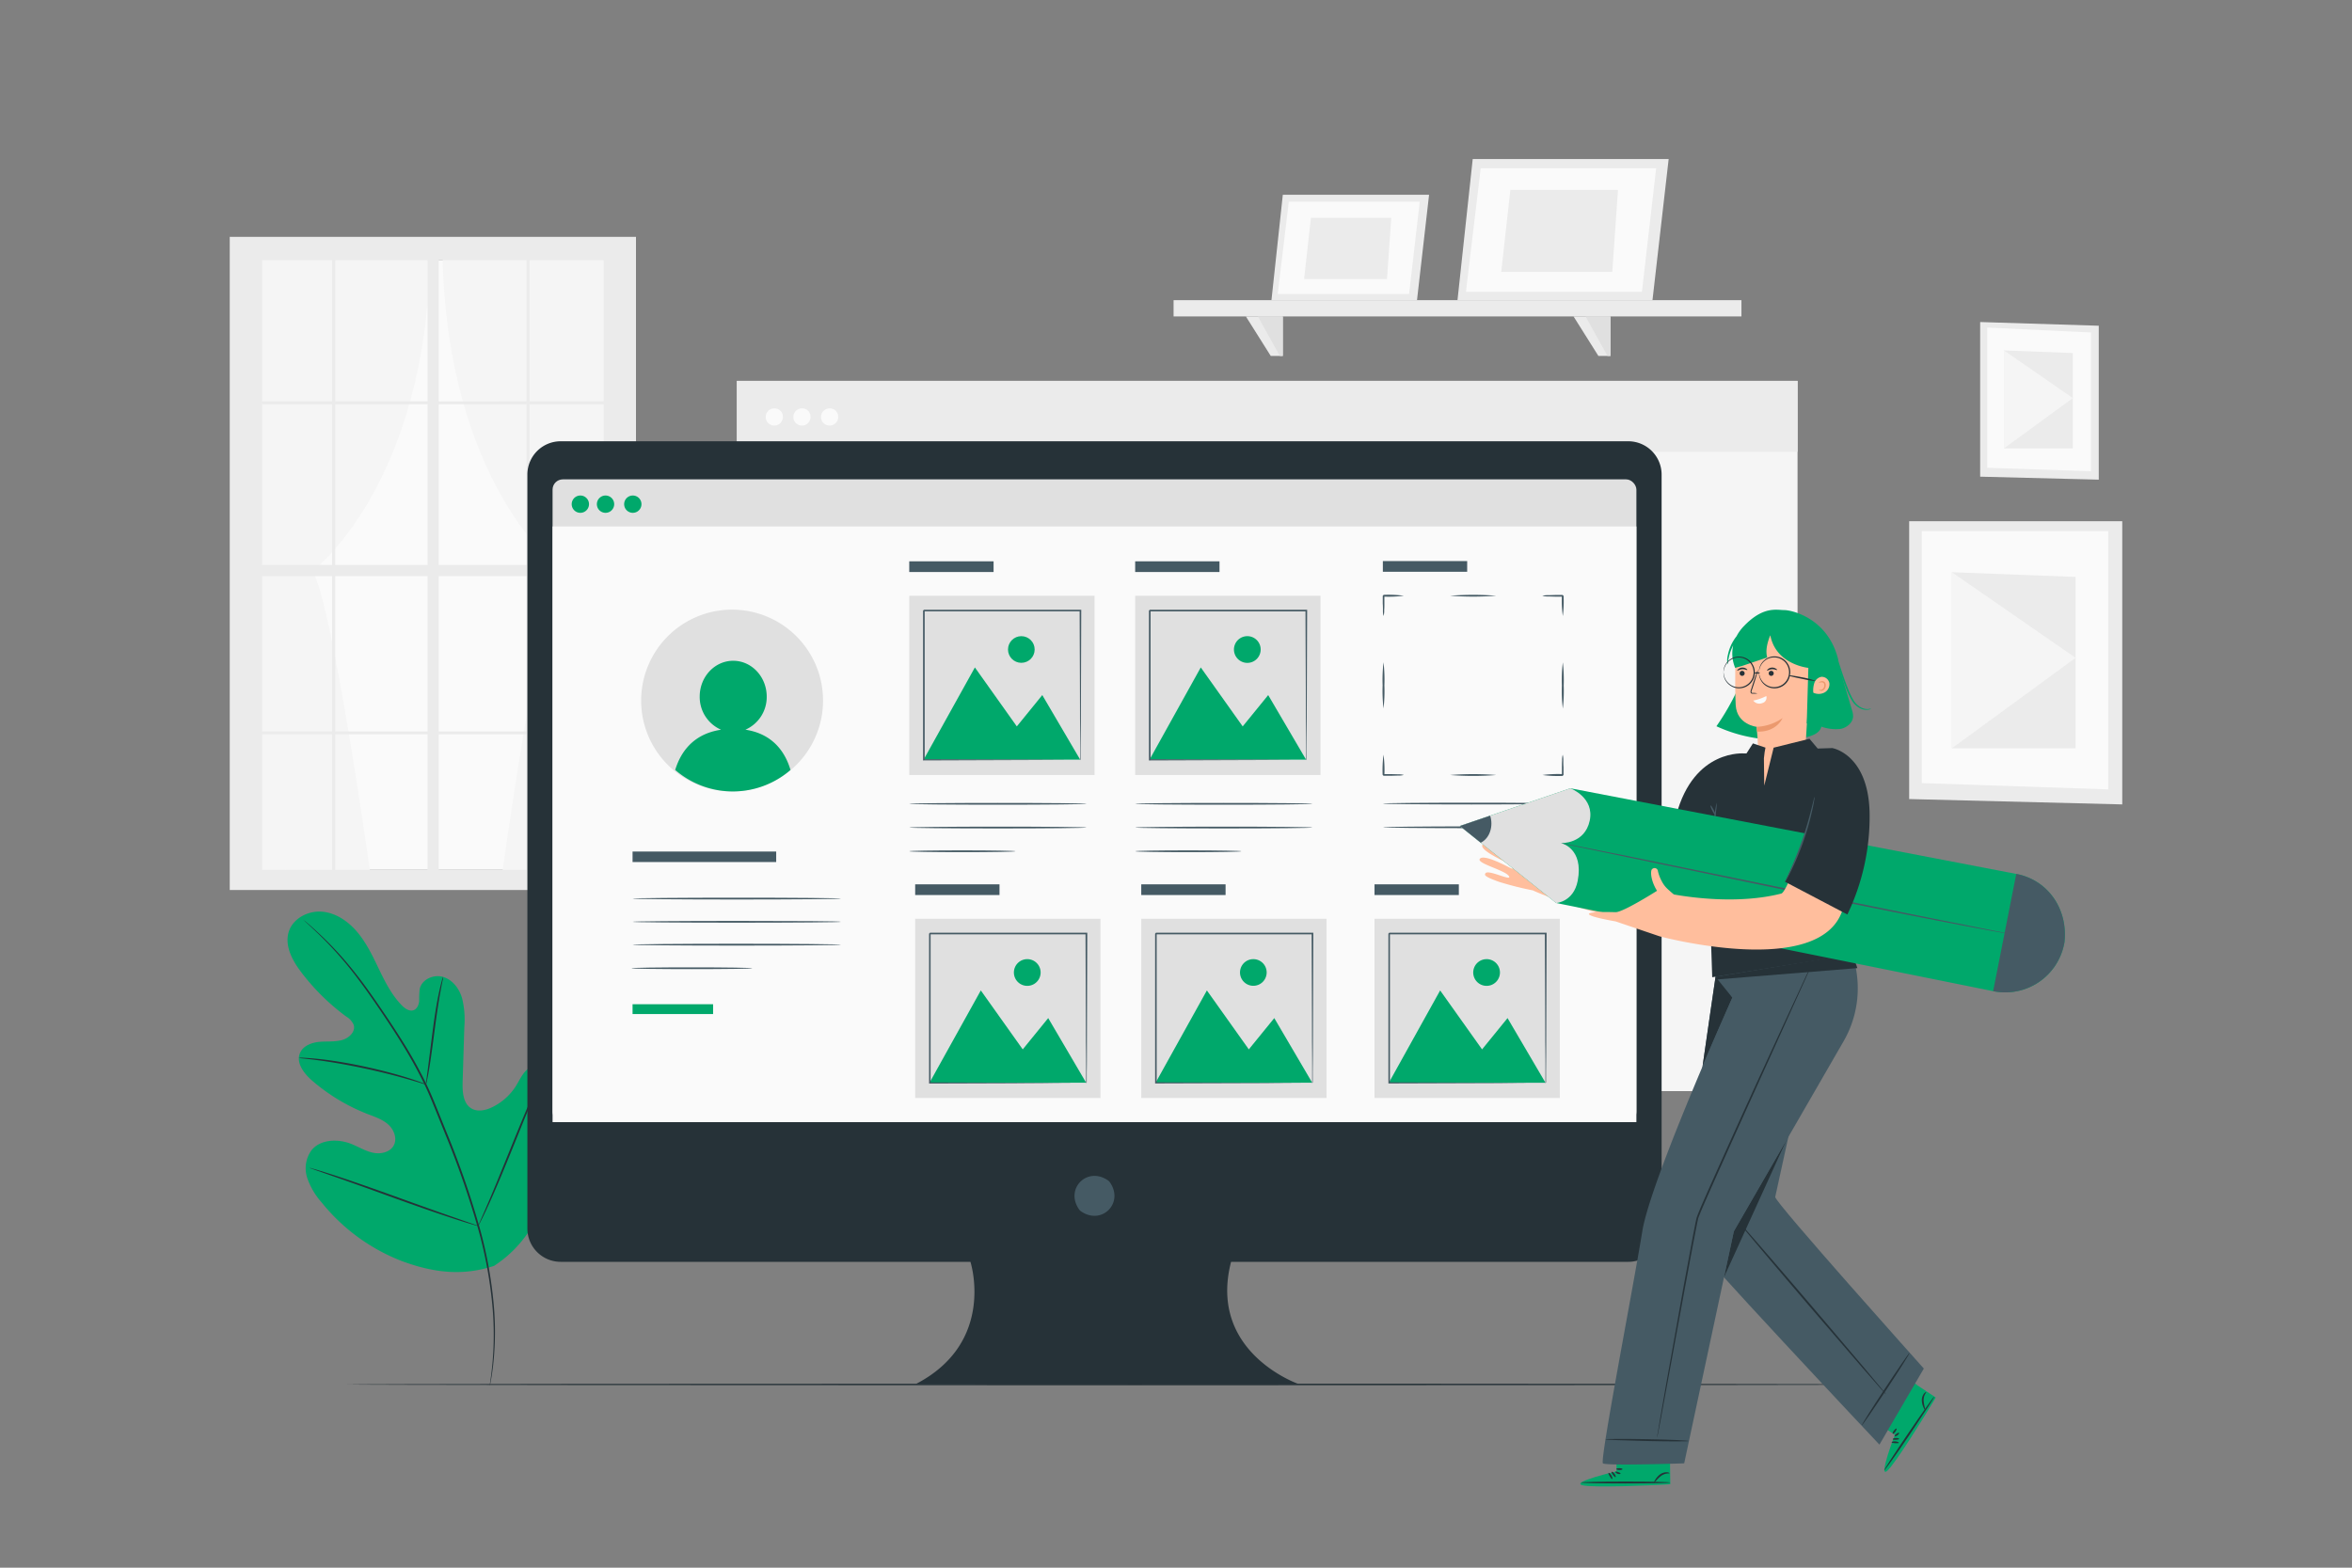 <svg xmlns="http://www.w3.org/2000/svg" viewBox="0 0 750 500"><rect x="0" y="0" width="750" height="500" fill="#808080" stroke="none"/><g id="freepik--background-complete--inject-87"><rect x="83.56" y="82.95" width="111.16" height="194.48" style="fill:#fafafa"></rect><path d="M118.19,279.29S106,191.8,99.63,182.18c0,0,36.42-27.34,37.53-101.45H81.9V279.29Z" style="fill:#f5f5f5"></path><path d="M160.08,278.91s12.17-87.5,18.55-97.11c0,0-36.41-27.35-37.53-101.45h55.26V278.91Z" style="fill:#f5f5f5"></path><path d="M197.64,75.54H73.26V283.86H202.8V75.54ZM105.9,183.77v49.54H83.56V183.77Zm-22.34-3.58V128.92H105.9v51.27Zm56.35,0V128.92h28v51.27Zm28,3.58v49.54h-28V183.77Zm-61-3.58V128.92h29.43v51.27Zm29.43,3.58v49.54H106.9V183.77ZM106.9,128V83h29.43V128ZM136.33,234.2v43.25H106.9V234.2Zm3.58,0h28v43.25h-28Zm0-106.17V83h28V128Zm28.94,55.74h23.64v49.54H168.85Zm0-3.58V128.92h23.64v51.27ZM192.49,128H168.85V83h23.64ZM105.9,83V128H83.56V83ZM83.56,234.2H105.9v43.25H83.56Zm85.29,43.25V234.2h23.64v43.25Z" style="fill:#ebebeb"></path><rect x="234.99" y="121.48" width="338.21" height="226.52" style="fill:#f5f5f5"></rect><rect x="234.99" y="121.48" width="338.21" height="22.63" style="fill:#ebebeb"></rect><path d="M249.64,132.79a2.74,2.74,0,1,1-2.73-2.54A2.64,2.64,0,0,1,249.64,132.79Z" style="fill:#fafafa"></path><path d="M258.46,132.79a2.74,2.74,0,1,1-2.73-2.54A2.64,2.64,0,0,1,258.46,132.79Z" style="fill:#fafafa"></path><path d="M267.28,132.79a2.74,2.74,0,1,1-2.73-2.54A2.64,2.64,0,0,1,267.28,132.79Z" style="fill:#fafafa"></path><polygon points="676.74 166.24 608.79 166.24 608.79 254.85 676.74 256.56 676.74 166.24" style="fill:#ebebeb"></polygon><polygon points="672.27 169.4 612.81 169.4 612.81 249.76 672.27 251.77 672.27 169.4" style="fill:#fafafa"></polygon><polygon points="661.86 184 622.4 182.5 622.4 238.67 661.86 238.67 661.86 184" style="fill:#ebebeb"></polygon><polygon points="622.4 238.67 661.86 209.81 622.4 182.5 622.4 238.67" style="fill:#f5f5f5"></polygon><polygon points="669.25 103.89 631.43 102.71 631.43 152.03 669.25 152.98 669.25 103.89" style="fill:#ebebeb"></polygon><polygon points="666.76 106.04 633.67 104.47 633.67 149.19 666.76 150.31 666.76 106.04" style="fill:#fafafa"></polygon><polygon points="660.97 112.59 639.01 111.76 639.01 143.02 660.97 143.02 660.97 112.59" style="fill:#ebebeb"></polygon><polygon points="639.01 143.02 660.97 126.96 639.01 111.76 639.01 143.02" style="fill:#f5f5f5"></polygon><polygon points="409.06 62.12 405.44 95.74 451.85 95.74 455.7 62.12 409.06 62.12" style="fill:#ebebeb"></polygon><polygon points="410.97 64.33 407.44 93.75 449.33 93.75 452.72 64.33 410.97 64.33" style="fill:#fafafa"></polygon><polygon points="418.02 69.48 415.85 89.01 442.28 89.01 443.64 69.48 418.02 69.48" style="fill:#ebebeb"></polygon><polygon points="469.62 50.71 464.76 95.74 526.94 95.74 532.1 50.71 469.62 50.71" style="fill:#ebebeb"></polygon><polygon points="472.17 53.67 467.45 93.08 523.57 93.08 528.11 53.67 472.17 53.67" style="fill:#fafafa"></polygon><polygon points="481.62 60.57 478.71 86.72 514.12 86.72 515.94 60.57 481.62 60.57" style="fill:#ebebeb"></polygon><rect x="374.23" y="95.74" width="181.08" height="5.18" style="fill:#ebebeb"></rect><polygon points="405.21 113.52 397.28 100.92 409.06 100.92 409.06 113.52 405.21 113.52" style="fill:#ebebeb"></polygon><polygon points="401.11 100.92 408.12 113.52 409.06 113.52 409.06 100.92 401.11 100.92" style="fill:#e0e0e0"></polygon><polygon points="509.69 113.52 501.76 100.92 513.54 100.92 513.54 113.52 509.69 113.52" style="fill:#ebebeb"></polygon><polygon points="505.59 100.92 512.6 113.52 513.54 113.52 513.54 100.92 505.59 100.92" style="fill:#e0e0e0"></polygon></g><g id="freepik--Plant--inject-87"><path d="M157.62,403.69c16.67-10.9,20.9-31.79,20.71-50.65,0-3.15.4-6.46-1.05-9.26s-4.94-4.76-7.83-3.51c-2.39,1.05-3.49,3.74-4.87,6a18.53,18.53,0,0,1-7.65,6.87c-2.05,1-4.58,1.56-6.56.42-2.71-1.56-2.94-5.32-2.85-8.45l.54-17.49a28.56,28.56,0,0,0-.73-9.32c-.91-3-3-5.8-6-6.71s-6.77.72-7.48,3.77a28.07,28.07,0,0,0-.18,3.9c-.12,1.29-.77,2.72-2,3s-2.52-.58-3.45-1.52c-3.19-3.24-5.32-7.36-7.29-11.46S117,301,114.1,297.48s-6.92-6.35-11.46-6.71S93.2,293.06,92,297.43s1.24,8.93,4,12.57a70.47,70.47,0,0,0,14.39,14.21,5.74,5.74,0,0,1,2.4,2.68c.64,2.1-1.41,4.12-3.52,4.76-2.38.72-4.94.42-7.42.64s-5.18,1.24-6.17,3.53c-1.38,3.17,1.25,6.58,3.86,8.84a60.75,60.75,0,0,0,17.7,10.66c2.31.89,4.74,1.69,6.58,3.35s2.91,4.51,1.72,6.68-4.12,2.82-6.56,2.31-4.58-1.86-6.89-2.79c-4.32-1.73-10-1.56-12.83,2.09a9.8,9.8,0,0,0-1.29,8.73,22.9,22.9,0,0,0,4.62,7.85,61,61,0,0,0,25.59,18.68c10,3.7,19.37,4.86,29.5,1.47" style="fill:#00A86B"></path><path d="M96.63,293.25l.3.3.92.86c.82.74,2,1.84,3.52,3.29a117.61,117.61,0,0,1,11.79,13.19c2.29,3,4.66,6.3,7.14,9.94s5.1,7.54,7.69,11.75a142.08,142.08,0,0,1,7.5,13.56c1.16,2.42,2.19,4.95,3.24,7.53l3.17,7.84a283.4,283.4,0,0,1,10.56,30.39,138,138,0,0,1,4.66,25.8,100.87,100.87,0,0,1-.14,17.69c-.21,2.08-.41,3.69-.59,4.78-.07.52-.13.93-.18,1.24a3.35,3.35,0,0,0,0,.42,1.47,1.47,0,0,0,.1-.41l.24-1.23c.21-1.09.45-2.7.7-4.78a96.37,96.37,0,0,0,.32-17.74A135.61,135.61,0,0,0,153,391.76a276.75,276.75,0,0,0-10.54-30.46l-3.17-7.85c-1.05-2.57-2.09-5.12-3.27-7.55a137.33,137.33,0,0,0-7.55-13.6c-2.62-4.21-5.25-8.11-7.75-11.75s-4.89-7-7.21-9.91a110.37,110.37,0,0,0-12-13.1c-1.53-1.43-2.75-2.51-3.59-3.22l-1-.81A2,2,0,0,0,96.63,293.25Z" style="fill:#263238"></path><path d="M135.84,345.87a6.08,6.08,0,0,0,.34-1.33c.19-.86.42-2.11.68-3.66.52-3.11,1.1-7.42,1.72-12.18s1.25-9.05,1.82-12.14c.28-1.55.52-2.79.7-3.66a6.26,6.26,0,0,0,.21-1.35,6,6,0,0,0-.43,1.3c-.24.85-.55,2.09-.88,3.63-.68,3.08-1.38,7.38-2,12.14s-1.14,8.95-1.55,12.19c-.2,1.47-.36,2.7-.49,3.69A5.84,5.84,0,0,0,135.84,345.87Z" style="fill:#263238"></path><path d="M95.25,337.38a9,9,0,0,0,1.62.23c1,.12,2.56.28,4.42.53,3.72.49,8.85,1.34,14.45,2.52s10.64,2.49,14.25,3.53c1.81.5,3.26.95,4.27,1.26a8,8,0,0,0,1.58.42,9.47,9.47,0,0,0-1.51-.64c-1-.37-2.42-.88-4.22-1.44-3.59-1.14-8.62-2.5-14.25-3.7s-10.77-2-14.52-2.36c-1.87-.2-3.4-.3-4.45-.35A8.7,8.7,0,0,0,95.25,337.38Z" style="fill:#263238"></path><path d="M152.5,391a1.89,1.89,0,0,0,.29-.49l.73-1.44c.64-1.25,1.5-3.08,2.54-5.37,2.08-4.56,4.75-10.95,7.6-18s5.46-13.5,7.45-18.1c1-2.24,1.76-4.08,2.36-5.44l.63-1.49a2.73,2.73,0,0,0,.19-.53,2.1,2.1,0,0,0-.3.48c-.19.39-.44.87-.73,1.44-.63,1.25-1.49,3.09-2.53,5.37-2.08,4.56-4.75,11-7.61,18.05s-5.46,13.5-7.44,18.1L153.32,389l-.63,1.48A2,2,0,0,0,152.5,391Z" style="fill:#263238"></path><path d="M98.75,372.48a2,2,0,0,0,.53.23l1.56.56,5.76,2c4.86,1.69,11.54,4.09,18.92,6.76s14.1,5,19,6.59c2.45.8,4.44,1.42,5.82,1.82l1.59.46a2.6,2.6,0,0,0,.57.12,2.21,2.21,0,0,0-.53-.24l-1.56-.55-5.76-2c-4.86-1.68-11.54-4.08-18.93-6.75s-14.09-5-19-6.6c-2.45-.79-4.44-1.41-5.82-1.82l-1.59-.45A2.08,2.08,0,0,0,98.75,372.48Z" style="fill:#263238"></path></g><g id="freepik--Floor--inject-87"><path d="M611.59,441.57c0,.15-112.14.26-250.45.26s-250.47-.11-250.47-.26,112.12-.26,250.47-.26S611.59,441.43,611.59,441.57Z" style="fill:#263238"></path></g><g id="freepik--Device--inject-87"><path d="M519.22,140.74H178.79a10.62,10.62,0,0,0-10.62,10.63V391.82a10.62,10.62,0,0,0,10.62,10.63H309.45s8.31,25.7-17.46,39H414.16s-29.08-10-21.6-39H519.22a10.63,10.63,0,0,0,10.63-10.63V151.37A10.63,10.63,0,0,0,519.22,140.74Z" style="fill:#263238"></path><path d="M353.91,377.07c4.63,6.62-2.62,13.87-9.24,9.24a2.37,2.37,0,0,1-.57-.57c-4.62-6.62,2.62-13.86,9.24-9.24A2.37,2.37,0,0,1,353.91,377.07Z" style="fill:#455a64"></path><rect x="176.2" y="152.89" width="345.61" height="205" rx="3.27" style="fill:#e0e0e0"></rect><rect x="176.2" y="167.91" width="345.61" height="189.98" style="fill:#fafafa"></rect><path d="M204.55,160.8a2.76,2.76,0,1,1-2.76-2.76A2.76,2.76,0,0,1,204.55,160.8Z" style="fill:#00A86B"></path><path d="M187.82,160.8a2.76,2.76,0,1,1-2.76-2.76A2.76,2.76,0,0,1,187.82,160.8Z" style="fill:#00A86B"></path><path d="M195.85,160.8a2.76,2.76,0,1,1-2.76-2.76A2.76,2.76,0,0,1,195.85,160.8Z" style="fill:#00A86B"></path><path d="M346.49,256.37c0,.15-12.66.28-28.27.28s-28.28-.13-28.28-.28,12.66-.28,28.28-.28S346.49,256.21,346.49,256.37Z" style="fill:#455a64"></path><path d="M346.49,263.94c0,.15-12.66.28-28.27.28s-28.28-.13-28.28-.28,12.66-.29,28.28-.29S346.49,263.78,346.49,263.94Z" style="fill:#455a64"></path><path d="M323.83,271.5c0,.16-7.58.29-16.94.29s-16.95-.13-16.95-.29,7.59-.28,16.95-.28S323.83,271.35,323.83,271.5Z" style="fill:#455a64"></path><rect x="289.94" y="179.03" width="26.89" height="3.41" style="fill:#455a64"></rect><rect x="289.94" y="190.02" width="59.09" height="57.17" style="fill:#e0e0e0"></rect><polygon points="294.52 242.29 310.87 212.87 324.24 231.68 332.36 221.69 344.45 242.29 294.52 242.29" style="fill:#00A86B"></polygon><circle cx="325.68" cy="207.15" r="4.25" style="fill:#00A86B"></circle><path d="M344.45,242.45a.82.82,0,0,1,0-.23c0-.18,0-.39,0-.67,0-.61,0-1.47,0-2.57,0-2.27,0-5.55-.06-9.71,0-8.35-.07-20.24-.12-34.52l.24.24-49.92,0c-.07.06.52-.53.27-.27h0v12.82c0,4.2,0,8.32,0,12.32,0,8,0,15.58,0,22.54l-.25-.25,36.1.13,10.18.06,2.7,0,.7,0h0l-.67,0-2.66,0-10.12.06-36.26.13h-.24v-.25c0-7,0-14.53,0-22.54,0-4,0-8.12,0-12.32V194.77h0c-.25.24.34-.36.29-.29l49.92,0h.24v.24c-.05,14.34-.09,26.28-.12,34.67,0,4.14-.05,7.4-.07,9.66,0,1.08,0,1.92,0,2.52,0,.27,0,.48,0,.64A1.66,1.66,0,0,1,344.45,242.45Z" style="fill:#455a64"></path><path d="M418.53,256.37c0,.15-12.66.28-28.28.28s-28.27-.13-28.27-.28,12.65-.28,28.27-.28S418.53,256.21,418.53,256.37Z" style="fill:#455a64"></path><path d="M418.53,263.94c0,.15-12.66.28-28.28.28s-28.27-.13-28.27-.28,12.65-.29,28.27-.29S418.53,263.78,418.53,263.94Z" style="fill:#455a64"></path><path d="M395.87,271.5c0,.16-7.59.29-16.95.29S362,271.66,362,271.5s7.58-.28,16.94-.28S395.87,271.35,395.87,271.5Z" style="fill:#455a64"></path><rect x="361.98" y="179.03" width="26.89" height="3.41" style="fill:#455a64"></rect><rect x="361.98" y="190.02" width="59.09" height="57.17" style="fill:#e0e0e0"></rect><polygon points="366.56 242.29 382.9 212.87 396.27 231.68 404.4 221.69 416.48 242.29 366.56 242.29" style="fill:#00A86B"></polygon><path d="M402,207.15a4.26,4.26,0,1,1-4.25-4.25A4.25,4.25,0,0,1,402,207.15Z" style="fill:#00A86B"></path><path d="M416.48,242.45s0-.08,0-.23,0-.39,0-.67c0-.61,0-1.47,0-2.57,0-2.27,0-5.55-.06-9.71,0-8.35-.08-20.24-.13-34.52l.24.24-49.92,0c-.07.06.53-.53.28-.27h0v12.82c0,4.2,0,8.32,0,12.32,0,8,0,15.58,0,22.54l-.24-.25,36.1.13,10.18.06,2.7,0,.7,0h0l-.68,0-2.65,0-10.13.06-36.25.13h-.25v-.25c0-7,0-14.53,0-22.54V194.77h0c-.26.24.34-.36.28-.29l49.92,0h.25v.24c-.06,14.34-.1,26.28-.13,34.67,0,4.14-.05,7.4-.06,9.66q0,1.62,0,2.52c0,.27,0,.48,0,.64A.85.85,0,0,1,416.48,242.45Z" style="fill:#455a64"></path><rect x="291.83" y="282.05" width="26.89" height="3.41" style="fill:#455a64"></rect><rect x="291.83" y="293.03" width="59.09" height="57.17" style="fill:#e0e0e0"></rect><polygon points="296.41 345.31 312.76 315.89 326.13 334.69 334.25 324.71 346.34 345.31 296.41 345.31" style="fill:#00A86B"></polygon><path d="M331.83,310.17a4.26,4.26,0,1,1-4.26-4.26A4.25,4.25,0,0,1,331.83,310.17Z" style="fill:#00A86B"></path><path d="M346.34,345.47s0-.09,0-.24,0-.39,0-.67c0-.6,0-1.46,0-2.57,0-2.26,0-5.54-.07-9.71,0-8.35-.07-20.24-.12-34.51l.24.24-49.92,0,.28-.28V301c0,1.08,0,2.16,0,3.23v18.69c0,8,0,15.57,0,22.54l-.25-.25,36.1.13,10.18.06,2.71,0h.7a1.22,1.22,0,0,1,.24,0h-.89l-2.65,0-10.13.07-36.26.12h-.24v-.24c0-7,0-14.54,0-22.54q0-6,0-12.32V297.77l.29-.29,49.92,0h.24v.25c-.05,14.34-.09,26.28-.12,34.67,0,4.14,0,7.4-.06,9.65,0,1.09,0,1.93,0,2.53,0,.26,0,.47,0,.64A.67.67,0,0,1,346.34,345.47Z" style="fill:#455a64"></path><rect x="363.92" y="282.05" width="26.89" height="3.41" style="fill:#455a64"></rect><rect x="363.92" y="293.03" width="59.09" height="57.17" style="fill:#e0e0e0"></rect><polygon points="368.5 345.31 384.85 315.89 398.22 334.69 406.34 324.71 418.43 345.31 368.5 345.31" style="fill:#00A86B"></polygon><path d="M403.91,310.17a4.25,4.25,0,1,1-4.25-4.26A4.25,4.25,0,0,1,403.91,310.17Z" style="fill:#00A86B"></path><path d="M418.43,345.47a1.35,1.35,0,0,1,0-.24c0-.17,0-.39,0-.67,0-.6,0-1.46,0-2.57,0-2.26,0-5.54-.06-9.71,0-8.35-.07-20.24-.12-34.51l.24.24-49.93,0,.28-.28v12.84q0,6.3,0,12.32c0,8,0,15.57,0,22.54l-.25-.25,36.1.13,10.18.06,2.7,0h.7l.25,0h-.89l-2.66,0-10.12.07-36.26.12h-.25v-.24c0-7,0-14.54,0-22.54q0-6,0-12.32V297.77l.28-.29,49.93,0h.24v.25c-.05,14.34-.09,26.28-.12,34.67,0,4.14-.05,7.4-.07,9.65,0,1.09,0,1.93,0,2.53,0,.26,0,.47,0,.64A1.66,1.66,0,0,1,418.43,345.47Z" style="fill:#455a64"></path><rect x="438.3" y="282.05" width="26.89" height="3.41" style="fill:#455a64"></rect><rect x="438.3" y="293.03" width="59.09" height="57.17" style="fill:#e0e0e0"></rect><polygon points="442.88 345.31 459.23 315.89 472.6 334.69 480.72 324.71 492.81 345.31 442.88 345.31" style="fill:#00A86B"></polygon><path d="M478.3,310.17a4.26,4.26,0,1,1-4.26-4.26A4.25,4.25,0,0,1,478.3,310.17Z" style="fill:#00A86B"></path><path d="M492.81,345.47s0-.09,0-.24,0-.39,0-.67c0-.6,0-1.46,0-2.57,0-2.26,0-5.54-.07-9.71,0-8.35-.07-20.24-.12-34.51l.24.24-49.92,0,.28-.28v25.16c0,8,0,15.57,0,22.54l-.25-.25,36.1.13,10.18.06,2.71,0h.69a1.27,1.27,0,0,1,.25,0h-.89l-2.65,0-10.13.07-36.26.12h-.24v-.24c0-7,0-14.54,0-22.54q0-6,0-12.32V297.77l.29-.29,49.92,0h.24v.25c-.05,14.34-.09,26.28-.12,34.67,0,4.14-.05,7.4-.06,9.65,0,1.09,0,1.93,0,2.53,0,.26,0,.47,0,.64A.67.67,0,0,1,492.81,345.47Z" style="fill:#455a64"></path><path d="M491.86,247.18a38.3,38.3,0,0,1,6.48-.28l-.28.28h0v-.64c0-.22,0-.43,0-.64,0-.42,0-.82,0-1.22,0-.71,0-1.4.06-2.06a6.3,6.3,0,0,1,.2-1.9,7,7,0,0,1,.19,1.9c0,.66,0,1.35.06,2.06,0,.4,0,.8,0,1.22v1.28h0l-.29.29A36.46,36.46,0,0,1,491.86,247.18Z" style="fill:#455a64"></path><path d="M462.39,247.18a97.13,97.13,0,0,1,14.74,0,93.79,93.79,0,0,1-14.74,0Z" style="fill:#455a64"></path><path d="M441.17,240.7a37.09,37.09,0,0,1,.28,6.48l-.28-.28h2.53l2.06.06a7.31,7.31,0,0,1,1.9.2,6.37,6.37,0,0,1-1.9.2l-2.06.06-1.22,0h-1.31l-.28-.29A38.3,38.3,0,0,1,441.17,240.7Z" style="fill:#455a64"></path><path d="M441.17,211.23a47.92,47.92,0,0,1,.28,7.37,47.73,47.73,0,0,1-.28,7.36,49.29,49.29,0,0,1-.28-7.36A49.48,49.48,0,0,1,441.17,211.23Z" style="fill:#455a64"></path><path d="M447.66,190a37.25,37.25,0,0,1-6.49.28l.28-.28h0v1.29c0,.41,0,.82,0,1.22,0,.71,0,1.39-.06,2.06a6.37,6.37,0,0,1-.2,1.9,6.37,6.37,0,0,1-.2-1.9c0-.67,0-1.35-.06-2.06,0-.4,0-.81,0-1.22,0-.21,0-.43,0-.65V190h0l.28-.28A38.47,38.47,0,0,1,447.66,190Z" style="fill:#455a64"></path><path d="M477.13,190a97.13,97.13,0,0,1-14.74,0,97.13,97.13,0,0,1,14.74,0Z" style="fill:#455a64"></path><path d="M498.35,196.5a36.62,36.62,0,0,1-.29-6.49c.57.56.16.16.28.28H497l-1.22,0-2.06-.06a6.37,6.37,0,0,1-1.9-.2,6.37,6.37,0,0,1,1.9-.2l2.06-.06h2.52l.29.28A38.47,38.47,0,0,1,498.35,196.5Z" style="fill:#455a64"></path><path d="M498.35,226a46.92,46.92,0,0,1-.29-7.36,47.11,47.11,0,0,1,.29-7.37,49.48,49.48,0,0,1,.28,7.37A49.29,49.29,0,0,1,498.35,226Z" style="fill:#455a64"></path><path d="M497.52,256.29c0,.15-12.67.28-28.28.28s-28.28-.13-28.28-.28,12.66-.28,28.28-.28S497.52,256.13,497.52,256.29Z" style="fill:#455a64"></path><path d="M497.52,263.86c0,.15-12.67.28-28.28.28S441,264,441,263.86s12.66-.29,28.28-.29S497.52,263.7,497.52,263.86Z" style="fill:#455a64"></path><rect x="440.96" y="178.95" width="26.89" height="3.41" style="fill:#455a64"></rect><path d="M262.45,223.44a29,29,0,1,1-29-29A29,29,0,0,1,262.45,223.44Z" style="fill:#e0e0e0"></path><path d="M268.18,286.6c0,.15-14.88.28-33.23.28s-33.24-.13-33.24-.28,14.88-.29,33.24-.29S268.18,286.44,268.18,286.6Z" style="fill:#455a64"></path><path d="M268.18,294c0,.16-14.88.28-33.23.28s-33.24-.12-33.24-.28,14.88-.28,33.24-.28S268.18,293.79,268.18,294Z" style="fill:#455a64"></path><path d="M268.18,301.3c0,.16-14.88.28-33.23.28s-33.24-.12-33.24-.28S216.59,301,235,301,268.18,301.15,268.18,301.3Z" style="fill:#455a64"></path><path d="M239.9,308.81c0,.16-8.63.28-19.27.28s-19.28-.12-19.28-.28,8.63-.28,19.28-.28S239.9,308.66,239.9,308.81Z" style="fill:#455a64"></path><rect x="201.71" y="271.6" width="45.8" height="3.35" transform="translate(449.22 546.54) rotate(180)" style="fill:#455a64"></rect><path d="M215.31,245.57a28.08,28.08,0,0,0,36.76,0c-1.54-5.24-5.28-11.46-14.37-12.84a11.38,11.38,0,0,0,6.79-10.53c0-6.3-4.74-11.42-10.64-11.45s-10.7,5.06-10.73,11.35a11.39,11.39,0,0,0,6.81,10.64C220.69,234.11,216.88,240.36,215.31,245.57Z" style="fill:#00A86B"></path><rect x="201.71" y="320.29" width="25.68" height="3.13" style="fill:#00A86B"></rect></g><g id="freepik--Character--inject-87"><path d="M586.14,211.66l4.38,14.69a6.89,6.89,0,0,1,.39,2.05c0,2.07-2,3.7-4,4.08a13.78,13.78,0,0,1-6.11-.72c-.54,2.11-3,3-5.15,3.4a47.08,47.08,0,0,1-28.32-3.53,77.26,77.26,0,0,0,9.13-17.46l22.34,1a10.31,10.31,0,0,0,3.92-.33,3.49,3.49,0,0,0,2.44-2.83" style="fill:#00A86B"></path><path d="M560.54,240.35c.28-1.64-.39-8.54-.39-8.54s-6.29-.67-6.67-6.91,0-20.64,0-20.64l11.46-5.6,12.62,9.55-1.91,31.21L562,251.6Z" style="fill:#ffbe9d"></path><path d="M554.73,214.75a.8.8,0,1,0,.8-.79A.79.79,0,0,0,554.73,214.75Z" style="fill:#263238"></path><path d="M554,213.88c.11.11.7-.39,1.56-.44s1.5.37,1.59.25-.06-.24-.34-.43a2.09,2.09,0,0,0-1.29-.34,2.05,2.05,0,0,0-1.23.49C554,213.64,553.9,213.84,554,213.88Z" style="fill:#263238"></path><path d="M564,214.75a.8.8,0,1,0,.79-.79A.79.79,0,0,0,564,214.75Z" style="fill:#263238"></path><path d="M563.49,213.88c.1.11.69-.39,1.55-.44s1.51.37,1.6.25-.06-.24-.35-.43a2.11,2.11,0,0,0-2.51.15C563.52,213.64,563.44,213.84,563.49,213.88Z" style="fill:#263238"></path><path d="M563.23,222a15.92,15.92,0,0,1-4.16,1.44,2.43,2.43,0,0,0,2.85.81A1.79,1.79,0,0,0,563.23,222Z" style="fill:#fafafa"></path><path d="M560.15,231.81a15.57,15.57,0,0,0,8.27-2.79s-1.87,4.58-8.13,4.32Z" style="fill:#eb996e"></path><path d="M595.72,226.16a4.51,4.51,0,0,1-2.26-.51,6.39,6.39,0,0,1-2.47-2.4,24.61,24.61,0,0,1-1.84-3.95c-1.17-2.9-2-5.6-2.65-7.56-.09-.31-.18-.59-.26-.86a8,8,0,0,0-.16-.86c-3.41-13-14.85-15.44-17.11-15.44-2.43,0-6.68-1.34-12.87,5.1a13.78,13.78,0,0,0-2.35,3.24A14,14,0,0,0,551,208.8a7.16,7.16,0,0,0-.14,3.09c.12,0,.14-1.17.62-3a15.18,15.18,0,0,1,1.2-3.07,11.91,11.91,0,0,0,.63,7.19l2.22-.62,8-2.7c-.73-2.46.34-5.52.94-7l.06,0c1.82,9.34,12.11,10.32,12.11,10.32l-.51,17.73c10.57-2.26,10.71-13.8,10.64-16.67.48,1.62,1.1,3.48,1.88,5.43a24.2,24.2,0,0,0,1.94,4,6.39,6.39,0,0,0,2.74,2.48,4.24,4.24,0,0,0,2.46.36,1.76,1.76,0,0,0,.86-.32A7.23,7.23,0,0,0,595.72,226.16Z" style="fill:#00A86B"></path><path d="M560.39,221.15A5.93,5.93,0,0,0,559,221c-.22,0-.44,0-.48-.2a1.21,1.21,0,0,1,.12-.7c.19-.56.38-1.15.59-1.78.41-1.27.76-2.42,1-3.26a5.21,5.21,0,0,0,.31-1.38A5.7,5.7,0,0,0,560,215c-.3.82-.69,2-1.1,3.24l-.57,1.79a1.42,1.42,0,0,0-.08.9.57.57,0,0,0,.37.31,1.67,1.67,0,0,0,.37,0A5.84,5.84,0,0,0,560.39,221.15Z" style="fill:#263238"></path><path d="M574.9,216.07c-1.94-.38-3.58-.65-4.14-.69a4.91,4.91,0,0,0,.12-1,5.13,5.13,0,0,0-1-3,4.92,4.92,0,0,0-2.36-1.75,5.05,5.05,0,0,0-2.65-.2,4.79,4.79,0,0,0-2.1,1,4.87,4.87,0,0,0-1.77,2.77,4,4,0,0,0-.11.9,1,1,0,0,0,0,.31s0-.43.22-1.17a4.89,4.89,0,0,1,1.79-2.62,4.66,4.66,0,0,1,2-.87,4.74,4.74,0,0,1,4.68,7.45,4.67,4.67,0,0,1-2.2,1.66,4.74,4.74,0,0,1-2.48.22,4.67,4.67,0,0,1-2-.88,4.84,4.84,0,0,1-1.79-2.61,5.29,5.29,0,0,1-.17-.9c.15,0,.25-.08.25-.12s-.12-.1-.29-.13v0a3.37,3.37,0,0,0-.6,0,3.12,3.12,0,0,0-.72.08v-.06a5.06,5.06,0,0,0-1-3,4.94,4.94,0,0,0-2.35-1.75,5.09,5.09,0,0,0-2.66-.2,5,5,0,0,0-3.87,3.73,4,4,0,0,0-.11.9,1,1,0,0,0,0,.31s0-.43.22-1.17a4.89,4.89,0,0,1,1.79-2.62,4.66,4.66,0,0,1,2-.87,4.74,4.74,0,0,1,5.59,4.66,4.75,4.75,0,0,1-3.1,4.45,4.78,4.78,0,0,1-2.49.22,4.67,4.67,0,0,1-2-.88,4.84,4.84,0,0,1-1.79-2.61c-.2-.74-.18-1.18-.22-1.18a1.14,1.14,0,0,0,0,.32,3.9,3.9,0,0,0,.11.89,4.88,4.88,0,0,0,1.77,2.78,5,5,0,0,0,2.1,1,5.09,5.09,0,0,0,2.66-.2,5,5,0,0,0,2.35-1.75,5.08,5.08,0,0,0,1-2.75,2.76,2.76,0,0,0,.74.08,4.52,4.52,0,0,0,.58,0v0a3.9,3.9,0,0,0,.11.89,4.95,4.95,0,0,0,3.87,3.74,5.05,5.05,0,0,0,2.65-.2,5,5,0,0,0,2.36-1.75,4.85,4.85,0,0,0,.84-1.88c.53.17,2.15.55,4.11.93a29.76,29.76,0,0,0,4.36.69A26.54,26.54,0,0,0,574.9,216.07Z" style="fill:#263238"></path><path d="M578.22,220.89a7.61,7.61,0,0,1,.34-3.08,2.91,2.91,0,0,1,2.24-1.94,2.46,2.46,0,0,1,2.54,2,3,3,0,0,1-1.55,3,4,4,0,0,1-3.47.1" style="fill:#ffbe9d"></path><path d="M580,220c0-.07.34.08.78,0a1.39,1.39,0,0,0,.93-1.33,1,1,0,0,0-.22-.83.93.93,0,0,0-.68-.2c-.47,0-.8.16-.82.08s.21-.29.77-.44a1.19,1.19,0,0,1,1,.2,1.42,1.42,0,0,1,.43,1.23,1.86,1.86,0,0,1-.46,1.16,1.45,1.45,0,0,1-.92.49C580.27,220.35,580,220,580,220Z" style="fill:#eb996e"></path><path d="M604.22,457.63l-7.53-5.11,9.49-14.16,11.09,7.36-.53.91c-2.4,4.06-12.49,20.44-15,22.53C598.88,471.48,604.22,457.63,604.22,457.63Z" style="fill:#00A86B"></path><path d="M600.8,469c-.14-.09,3.33-5.44,7.75-11.94s8.1-11.71,8.24-11.62-3.34,5.44-7.76,12S600.93,469.11,600.8,469Z" style="fill:#263238"></path><path d="M605.59,458.92c0,.16-.47.25-1,.29s-1,0-1.05-.16.41-.39,1-.42S605.61,458.76,605.59,458.92Z" style="fill:#263238"></path><path d="M605.48,460.16c0,.16-.55.18-1.16.14s-1.12-.12-1.13-.29.51-.33,1.16-.29S605.51,460,605.48,460.16Z" style="fill:#263238"></path><path d="M613.85,449.68c-.07,0-.26-.27-.49-.78a6,6,0,0,1-.53-2.17,3.45,3.45,0,0,1,.64-2.18c.37-.48.73-.61.77-.55s-.19.31-.43.77a4.06,4.06,0,0,0-.4,1.94,11,11,0,0,0,.34,2.06C613.88,449.3,613.93,449.65,613.85,449.68Z" style="fill:#263238"></path><path d="M604.15,458c-.07-.14.2-.42.57-.69s.71-.45.83-.34-.07.5-.49.81S604.21,458.15,604.15,458Z" style="fill:#263238"></path><path d="M603.57,457.29c-.13-.1,0-.55.34-1s.69-.75.82-.67,0,.53-.34,1S603.69,457.39,603.57,457.29Z" style="fill:#263238"></path><path d="M515.47,469.27v-9.1l17-.11.14,13.32-1.06.07c-4.7.29-23.92,1.15-27.08.22C501,472.63,515.47,469.27,515.47,469.27Z" style="fill:#00A86B"></path><path d="M504.12,472.83c0-.16,6.38-.29,14.24-.29s14.24.13,14.24.29-6.37.3-14.24.3S504.12,473,504.12,472.83Z" style="fill:#263238"></path><path d="M515.17,471.13c-.14.08-.47-.25-.81-.69s-.57-.84-.46-1,.56.13.92.61S515.31,471.05,515.17,471.13Z" style="fill:#263238"></path><path d="M514.08,471.73c-.15.06-.45-.35-.76-.88s-.53-1-.4-1.1.56.24.9.81S514.23,471.67,514.08,471.73Z" style="fill:#263238"></path><path d="M527.46,472.77c-.06,0,.08-.37.37-.84a6.21,6.21,0,0,1,1.49-1.66,3.55,3.55,0,0,1,2.17-.7c.6,0,.92.27.89.33s-.37,0-.88.08a4.19,4.19,0,0,0-1.83.76,10.64,10.64,0,0,0-1.51,1.44C527.79,472.58,527.53,472.82,527.46,472.77Z" style="fill:#263238"></path><path d="M515.12,469.42c.08-.14.47-.07.89.08s.78.34.75.5-.45.22-.94.05S515,469.56,515.12,469.42Z" style="fill:#263238"></path><path d="M515.39,468.54c0-.16.47-.29,1-.28s1,.15,1,.31-.44.28-1,.28S515.37,468.7,515.39,468.54Z" style="fill:#263238"></path><path d="M558.47,259.15,540,253s-8.15,23.48-10.65,23.71c-13.84,1.26-28.65-3.33-33.85-5.14-.52-.59-1.12-1.3-1.79-2.17a8.26,8.26,0,0,1-1.31-2.49,13,13,0,0,1-.74-3.42,1.09,1.09,0,0,0-1.87-.86c-.59.78-.75,3.74.62,6.94s-3.47.65-5.25-.25-7.41-3.4-8.12-3.07c-1,.49-.71,1.69,1.09,2.54s7,3.78,6.49,4.7-9.51-3.77-9.51-3.77-1.76-1.31-2.39-.27c-1.14,1.87,8.78,6.14,9.74,6.52.66.26.14,1.28-.56,1s-8.86-4.87-10.05-3c-.9,1.45,8.14,3.58,9.31,5.46s-6.7-2.31-7.5-.88c-.3.53-.46,1,4.4,2.72A102.51,102.51,0,0,0,488.92,284l0,.05s48.55,21.71,59,.79C559,262.64,558.47,259.15,558.47,259.15Z" style="fill:#ffbe9d"></path><path d="M547.17,310.75s-11.77,78.22-10.08,82,62.22,68,62.22,68l14.16-24.26s-47.75-53.3-47.39-54.73S583,304.26,583,304.26Z" style="fill:#455a64"></path><polygon points="549.74 407.36 559.69 385.51 569.64 363.66 552.88 392.71 549.74 407.36" style="fill:#263238"></polygon><path d="M555.67,387.87a4.87,4.87,0,0,1,.06.86c0,.62,0,1.45.06,2.48l0-.08c3.79,4.28,12.19,14,21.89,25.36l16.85,19.86,5.06,6.07c.56.68,1,1.24,1.35,1.66a3.13,3.13,0,0,1,.44.61,4,4,0,0,1-.53-.53l-1.43-1.6c-1.28-1.45-3-3.47-5.2-5.94l-17-19.75c-9.69-11.35-18-21.17-21.63-25.58l0,0v0c0-1,0-1.86.05-2.48A3.45,3.45,0,0,1,555.67,387.87Z" style="fill:#263238"></path><path d="M608.93,431.47c.14.09-3.17,5.34-7.38,11.72s-7.73,11.49-7.86,11.4,3.17-5.34,7.38-11.72S608.8,431.38,608.93,431.47Z" style="fill:#263238"></path><path d="M542.91,340.13c.11-.82,9.51-22,9.51-22l-4.56-6.43-.81-.18Z" style="fill:#263238"></path><path d="M556.39,310l-9.34,1.56,5.37,6.61c-8.67,19.62-26.58,61.16-28.73,74.55-2.86,17.74-13.63,73.15-12.55,74s25.91,0,25.91,0l15.83-74,35-60.62a33.82,33.82,0,0,0,3.55-24.95l-.7-2.88" style="fill:#455a64"></path><path d="M528.41,458.5a2.53,2.53,0,0,1,.05-.41c0-.3.1-.7.18-1.21l.77-4.63c.71-4.05,1.72-9.86,3-17s2.81-15.73,4.5-25.21c.88-4.74,1.8-9.72,2.75-14.88.24-1.28.5-2.58.75-3.89.13-.66.25-1.31.4-2,.08-.33.14-.67.24-1l.37-1c1-2.54,2.14-5,3.26-7.59,9.05-20.33,17.47-38.63,23.56-51.87l7.27-15.67c.85-1.82,1.53-3.24,2-4.24.22-.46.4-.83.54-1.1a2,2,0,0,1,.2-.37l-.15.4-.48,1.12-1.91,4.29C574,316,571.56,321.4,568.58,328c-6,13.29-14.36,31.61-23.4,51.94-1.12,2.54-2.25,5.06-3.25,7.55l-.36.92c-.1.32-.15.65-.23,1-.15.64-.27,1.31-.41,2-.25,1.31-.5,2.61-.75,3.89-1,5.15-1.89,10.13-2.78,14.86-1.74,9.48-3.31,18-4.63,25.19s-2.39,12.94-3.13,17c-.38,2-.68,3.52-.88,4.61-.11.5-.19.9-.25,1.2A1.61,1.61,0,0,1,528.41,458.5Z" style="fill:#263238"></path><path d="M538.53,459.6c0,.16-6,.18-13.31,0s-13.31-.37-13.31-.53,6-.18,13.32-.05S538.54,459.44,538.53,459.6Z" style="fill:#263238"></path><polygon points="547.05 311.55 547.41 312.4 592.28 308.77 590.7 304.26 547.05 311.55" style="fill:#263238"></polygon><path d="M565.58,238.45l-3,12.12-.11-8.72.23-1.93.27-1.47-4-1.35-2.06,3.21-.6,0s-16.15-1.61-21.8,19.73l-5.17,12.65,15.65,7.8,0,1,1,30.19,45.2-7.32c.18-6.78-6.74-19.06-5.21-25.2l5.21-21-6.83-19.57-4.73.15h0L577,235.63l-11.37,2.82" style="fill:#263238"></path><path d="M545.27,280.31a2.83,2.83,0,0,1-1-.51,7.57,7.57,0,0,1-2.09-2.16,6.82,6.82,0,0,1-1.07-4.31,9.61,9.61,0,0,1,1.76-5.16,9.41,9.41,0,0,1,3.2-2.86l-.14.18c.38-2.77.72-5.15,1-6.84a17.12,17.12,0,0,1,.5-2.67,18.39,18.39,0,0,1-.2,2.72c-.17,1.69-.44,4.09-.78,6.86l0,.12-.12.07a9.33,9.33,0,0,0-4.7,7.61,6.61,6.61,0,0,0,.9,4.09,8.29,8.29,0,0,0,1.9,2.18C545,280.07,545.28,280.27,545.27,280.31Z" style="fill:#455a64"></path><path d="M547,260c-.13.06-.57-.58-1-1.44s-.66-1.61-.53-1.67.57.58,1,1.44S547.1,259.88,547,260Z" style="fill:#455a64"></path><path d="M500.76,251.42l142.18,27.31c10.14,1.95,16.52,11.21,15.37,21.76a3.11,3.11,0,0,1-.08.44,19.15,19.15,0,0,1-22.66,15.19L496.23,288,465.5,263.44Z" style="fill:#00A86B"></path><path d="M500.76,251.42s7.76,2.91,6.16,10.35-9.11,7.13-9.11,7.13,7.3,1.62,5.28,12.05c-1.31,6.72-6.86,7.07-6.86,7.07L465.5,263.44Z" style="fill:#e0e0e0"></path><path d="M472.18,268.78c3-1.49,4.05-5.46,3-8.63l-9.65,3.29Z" style="fill:#455a64"></path><path d="M641,297.92l-.37-.05-1.1-.18-4.19-.75c-3.64-.66-8.89-1.65-15.39-2.9-13-2.5-30.89-6.09-50.65-10.17l-50.58-10.52-15.33-3.21-4.16-.89-1.08-.25a1.59,1.59,0,0,1-.37-.1,2.07,2.07,0,0,1,.38.05l1.09.19,4.18.8L518.82,273l50.62,10.37c19.75,4.08,37.65,7.73,50.62,10.32l15.35,3.06,4.17.85,1.09.23A1.39,1.39,0,0,1,641,297.92Z" style="fill:#455a64"></path><path d="M635.57,316.12a19.15,19.15,0,0,0,22.66-15.19,3.11,3.11,0,0,0,.08-.44c1.15-10.55-5.23-19.81-15.37-21.76Z" style="fill:#455a64"></path><path d="M579.06,257.11S570.41,284.4,568,285c-13.48,3.44-28.83,1.25-34.24.28-.61-.5-1.33-1.12-2.12-1.86a8.43,8.43,0,0,1-1.68-2.25,12.6,12.6,0,0,1-1.27-3.26,1.09,1.09,0,0,0-2-.55c-.47.86-.15,3.81,1.7,6.75,0,0-10.84,6.88-13.21,6.82s-9.16-.23-8.45.71,8.45,2.23,8.45,2.23l14,4.75s51.36,13.82,58.39-8.5c4.3-13.68,7.28-21.73,7.95-25Z" style="fill:#ffbe9d"></path><path d="M584.43,238.63s11.3,2,11.74,20.5a72.16,72.16,0,0,1-7.08,32.54l-19.88-10.44a122.81,122.81,0,0,0,10-28.13l5.16-14.48Z" style="fill:#263238"></path><path d="M578.63,254.13a5,5,0,0,1-.13,1.14c-.11.72-.3,1.76-.58,3a88.69,88.69,0,0,1-2.77,9.83,87.16,87.16,0,0,1-3.91,9.44c-.57,1.18-1.06,2.12-1.42,2.75a5.48,5.48,0,0,1-.6,1,4.21,4.21,0,0,1,.42-1.06c.34-.77.77-1.71,1.27-2.81,1.06-2.38,2.44-5.71,3.75-9.46s2.26-7.22,2.9-9.75q.44-1.77.75-3A4.66,4.66,0,0,1,578.63,254.13Z" style="fill:#455a64"></path></g></svg>